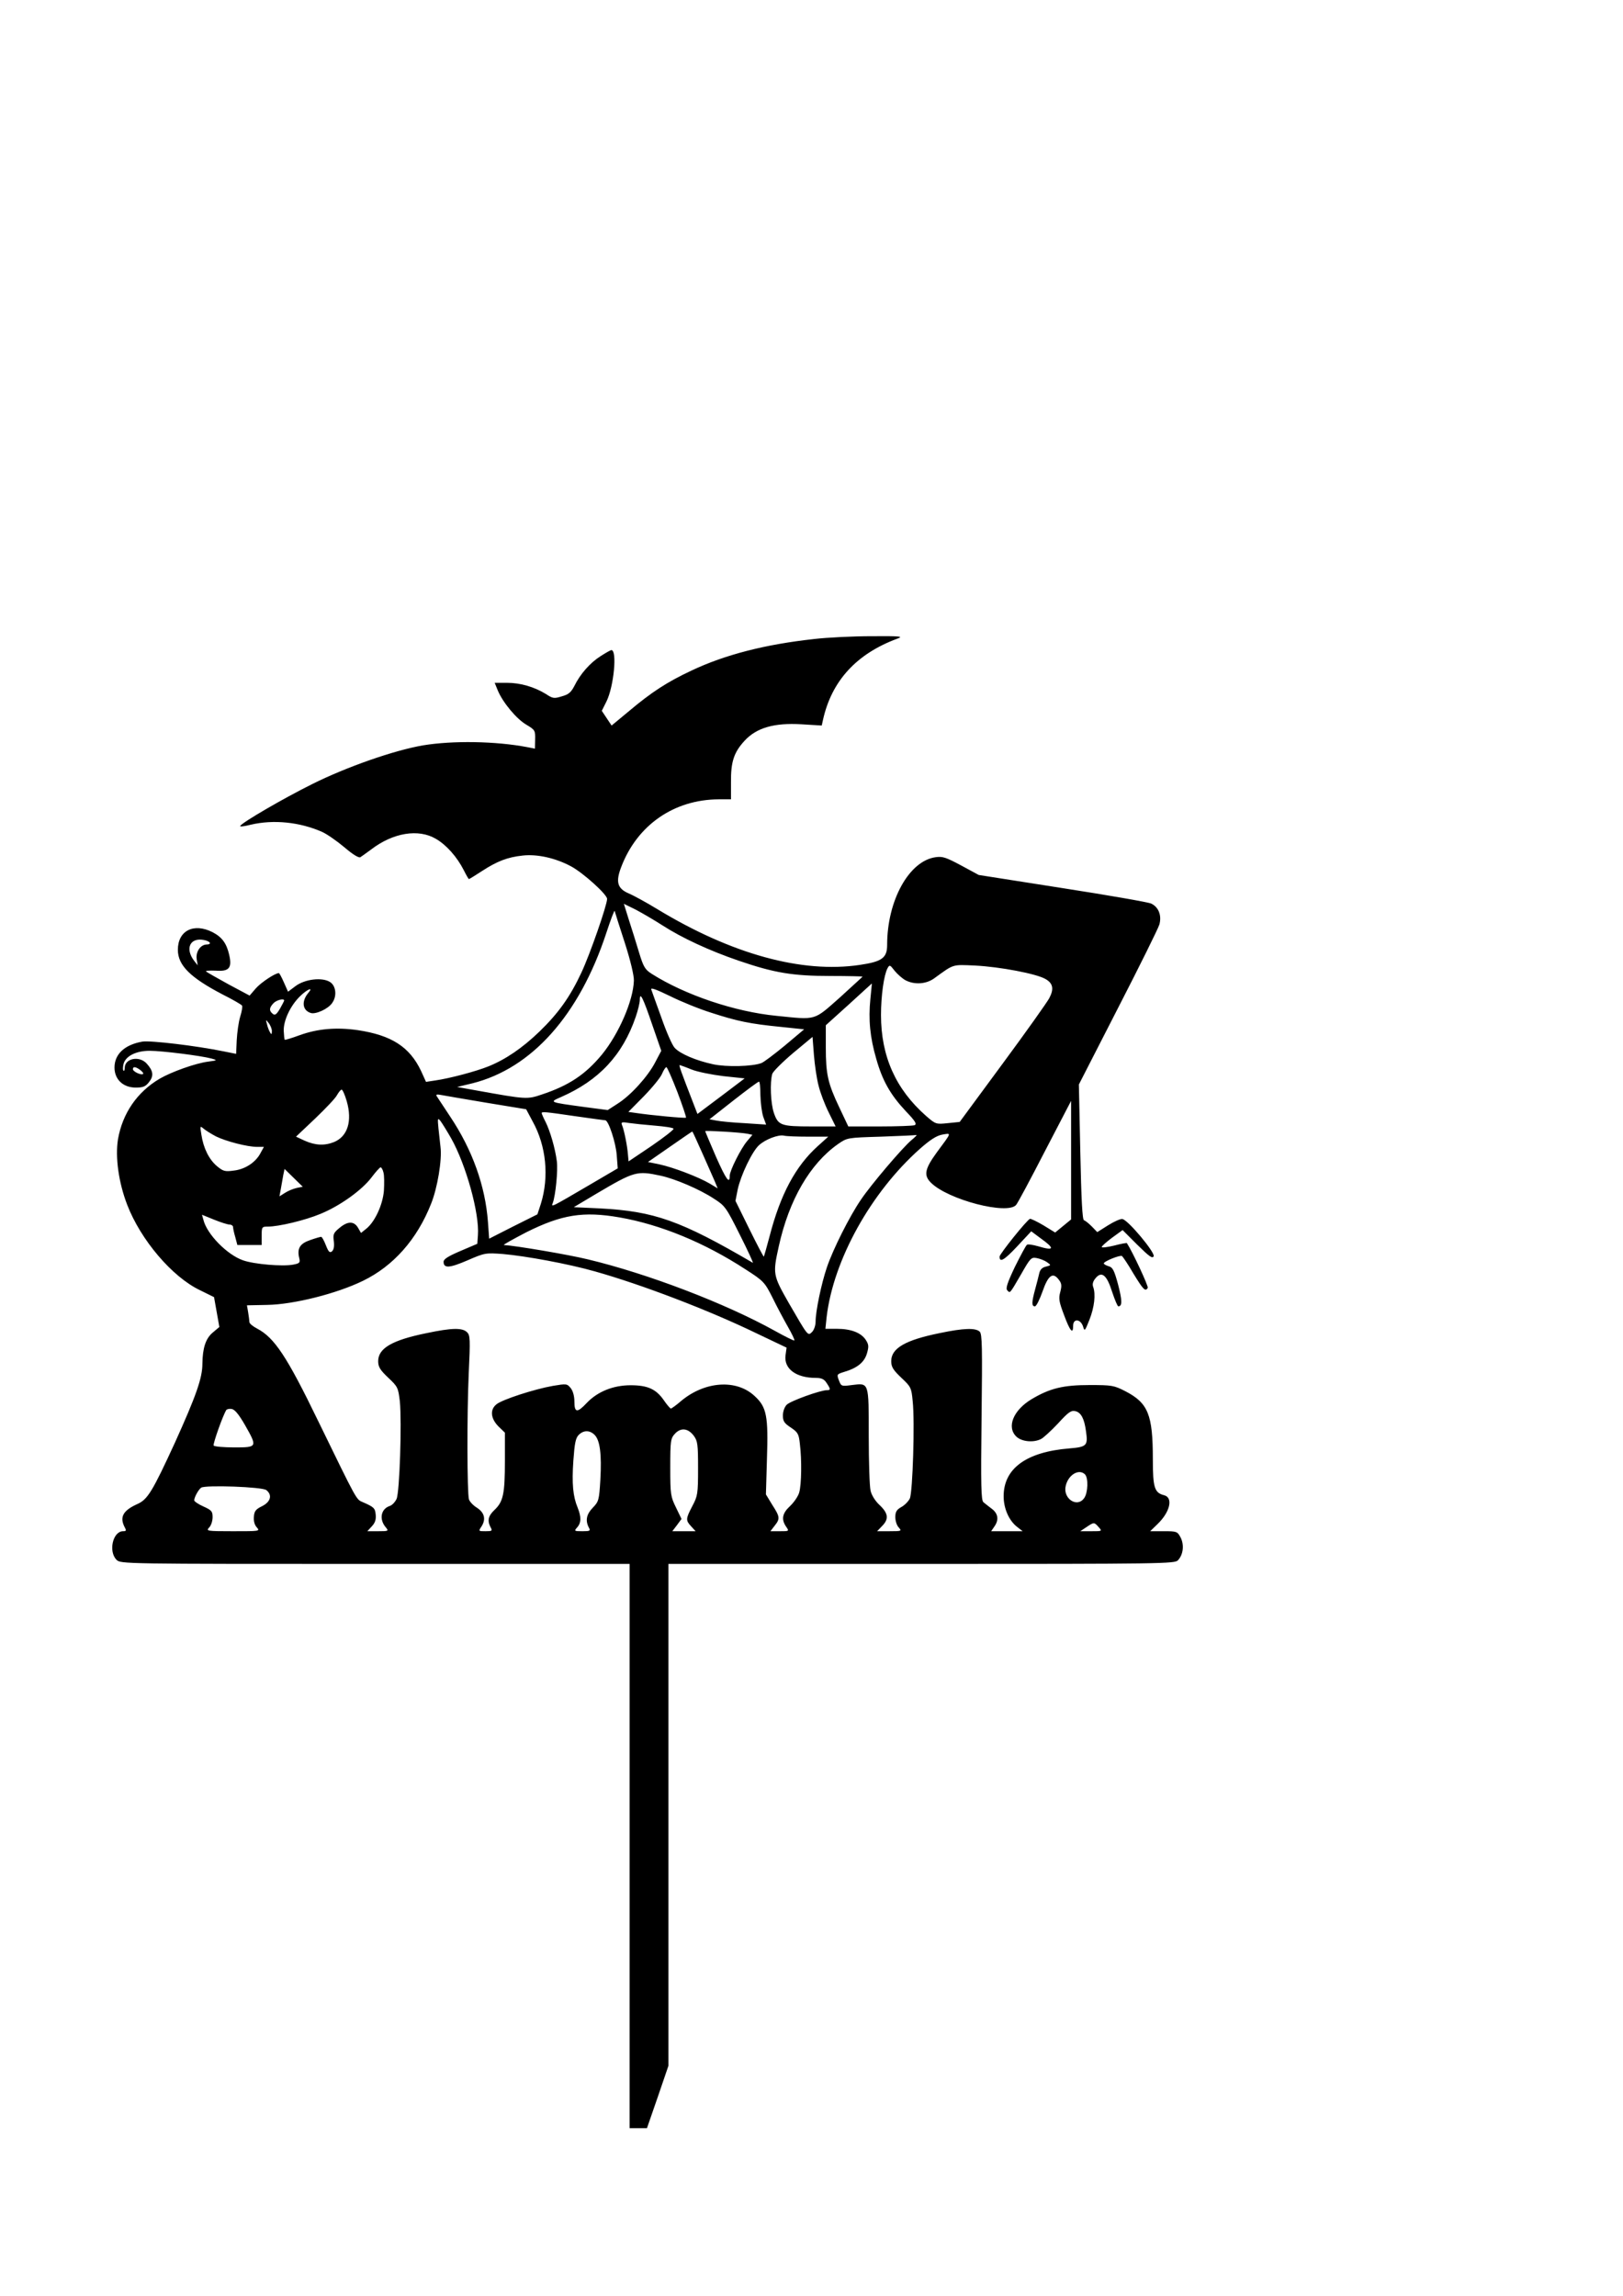 <?xml version="1.0" encoding="UTF-8" standalone="yes"?>
<svg version="1.0" xmlns="http://www.w3.org/2000/svg" width="210mm" height="297mm" viewBox="0 0 794 1123" preserveAspectRatio="xMidYMid meet">
  <g transform="translate(0,1123) scale(0.1,-0.1)" fill="#000000" stroke="none">
    <path d="M3981 8104 c-237 -26 -433 -76 -598 -154 -121 -57 -195 -105 -309
-201 l-82 -68 -24 36 -24 36 23 46 c36 73 53 251 24 251 -4 0 -27 -13 -52 -29
-51 -32 -100 -87 -129 -146 -16 -31 -28 -42 -61 -51 -38 -12 -45 -11 -78 11
-57 35 -125 55 -191 55 l-60 0 15 -37 c25 -60 92 -140 140 -168 42 -25 44 -28
43 -72 l-1 -45 -36 7 c-156 30 -367 33 -512 9 -140 -24 -373 -105 -543 -190
-139 -69 -340 -186 -351 -204 -3 -5 21 -2 52 6 111 26 239 13 348 -35 23 -10
72 -44 109 -75 41 -35 71 -54 79 -49 6 4 30 21 53 38 107 82 231 102 316 52
52 -30 104 -89 137 -154 12 -24 23 -43 25 -43 2 0 30 17 62 38 75 49 126 69
201 77 71 8 161 -12 237 -53 58 -31 176 -137 176 -159 0 -30 -84 -272 -126
-361 -55 -118 -112 -198 -205 -288 -83 -80 -165 -136 -249 -170 -62 -25 -190
-59 -260 -69 l-46 -7 -24 53 c-56 118 -144 175 -310 200 -105 15 -197 7 -285
-25 -38 -14 -71 -24 -72 -22 -2 1 -4 21 -5 43 -2 50 32 123 79 169 35 35 69
49 41 17 -34 -41 -29 -85 12 -98 24 -8 86 20 105 49 24 33 19 83 -10 102 -38
25 -124 15 -170 -20 l-36 -27 -20 45 c-11 25 -22 46 -25 46 -18 0 -86 -45
-112 -74 l-31 -36 -103 55 c-56 31 -106 59 -110 63 -4 4 17 5 47 4 66 -5 81
13 66 78 -13 56 -35 86 -81 110 -92 47 -170 8 -170 -86 0 -76 61 -136 218
-218 50 -25 93 -50 96 -55 3 -4 -1 -29 -9 -54 -8 -26 -15 -78 -17 -115 l-3
-67 -60 12 c-137 28 -358 54 -398 48 -87 -15 -137 -61 -137 -127 0 -58 42 -98
104 -98 36 0 48 5 65 27 24 30 21 55 -12 91 -36 39 -107 25 -107 -22 0 -10 -3
-17 -6 -13 -4 3 -3 18 0 32 10 39 61 65 128 65 60 0 251 -24 303 -38 29 -8 29
-9 -17 -15 -62 -8 -179 -50 -236 -83 -111 -65 -183 -170 -205 -297 -14 -87 3
-211 45 -320 66 -172 220 -353 356 -418 l69 -34 13 -73 13 -73 -32 -27 c-35
-29 -50 -76 -51 -153 0 -70 -31 -157 -134 -385 -110 -239 -134 -279 -184 -301
-71 -32 -88 -64 -62 -114 9 -16 7 -19 -8 -19 -50 0 -73 -99 -32 -140 20 -20
33 -20 1265 -20 l1245 0 0 -1380 0 -1380 43 0 42 0 53 153 52 152 0 1228 0
1227 1238 0 c1184 0 1240 1 1255 18 26 28 31 75 13 111 -16 30 -19 31 -83 31
l-66 0 37 36 c61 59 76 129 31 140 -47 12 -55 37 -55 175 0 220 -23 276 -135
334 -55 28 -65 30 -174 30 -130 0 -195 -16 -284 -69 -90 -54 -124 -137 -74
-184 26 -24 83 -30 120 -11 12 6 49 40 83 76 52 57 64 65 86 60 27 -7 43 -37
51 -99 10 -69 4 -76 -81 -83 -211 -17 -322 -98 -322 -234 0 -60 26 -119 66
-150 l27 -21 -77 0 -77 0 15 22 c24 33 19 64 -11 87 -16 12 -34 26 -42 33 -11
9 -13 78 -9 415 4 342 3 407 -9 419 -20 19 -77 18 -196 -7 -168 -34 -237 -74
-237 -137 0 -28 9 -43 49 -81 47 -44 50 -49 56 -115 11 -99 0 -446 -14 -476
-7 -14 -25 -33 -42 -42 -23 -13 -29 -24 -29 -49 0 -18 7 -41 17 -51 15 -17 14
-18 -45 -18 l-61 0 24 25 c34 34 31 62 -11 102 -22 20 -40 49 -45 71 -5 20 -9
141 -9 268 0 266 2 259 -82 249 -52 -7 -53 -6 -64 23 -11 29 -10 30 25 41 65
19 99 47 112 90 10 34 9 44 -5 66 -23 36 -73 55 -142 55 l-56 0 6 58 c33 279
217 610 457 823 50 44 81 64 109 69 46 8 47 13 -27 -87 -59 -81 -65 -112 -29
-148 84 -84 375 -159 417 -109 8 9 71 127 141 263 l128 246 0 -290 0 -290 -39
-32 -39 -32 -57 35 c-32 19 -62 33 -66 32 -15 -5 -149 -172 -149 -185 0 -31
23 -17 86 50 l69 74 47 -35 c70 -50 66 -62 -14 -38 -25 7 -50 11 -54 7 -5 -3
-31 -52 -59 -108 -38 -80 -46 -106 -37 -115 14 -14 10 -20 68 80 45 79 49 83
76 78 16 -3 39 -12 50 -20 21 -15 21 -15 -6 -22 -18 -4 -28 -15 -32 -33 -3
-14 -12 -49 -20 -78 -17 -63 -18 -83 -1 -83 7 0 23 33 37 72 28 81 51 97 80
58 14 -18 15 -29 7 -60 -9 -32 -6 -48 19 -114 29 -78 44 -95 44 -51 0 36 35
34 48 -2 8 -27 9 -26 32 32 24 61 31 124 18 160 -5 13 -1 28 12 43 30 36 55
15 81 -68 13 -39 26 -70 30 -70 20 0 19 29 -1 106 -19 71 -27 85 -46 90 -13 4
-24 10 -24 14 0 10 79 42 89 36 4 -3 30 -41 56 -86 49 -80 58 -89 70 -70 5 7
-75 178 -102 219 -1 2 -29 -3 -63 -12 -33 -8 -60 -11 -60 -7 0 5 23 25 51 46
l51 37 72 -72 c59 -58 74 -69 80 -56 7 19 -126 178 -153 182 -9 2 -40 -12 -69
-30 l-54 -34 -26 27 c-15 15 -32 29 -39 31 -8 3 -13 100 -18 334 l-7 330 192
375 c106 206 197 390 202 408 12 44 -4 85 -40 102 -15 7 -211 41 -436 76
l-408 64 -85 46 c-73 39 -91 46 -125 41 -130 -17 -238 -211 -238 -429 0 -64
-25 -82 -134 -98 -282 -42 -626 52 -989 272 -54 33 -118 68 -142 78 -55 24
-64 56 -36 129 78 205 258 330 477 331 l60 0 0 83 c-1 100 14 147 67 204 58
63 144 88 278 80 l99 -6 6 27 c42 191 164 324 364 398 31 11 17 13 -125 12
-88 0 -216 -6 -284 -14z m-741 -1400 c96 -62 230 -124 373 -173 175 -60 265
-75 450 -75 86 0 157 -2 157 -3 0 -1 -51 -47 -112 -103 -129 -114 -112 -109
-309 -89 -205 20 -447 102 -610 205 -33 21 -41 33 -63 106 -14 46 -36 118 -50
160 l-24 77 59 -29 c32 -17 90 -51 129 -76z m-184 -84 c28 -87 46 -162 45
-187 -3 -97 -73 -259 -156 -361 -81 -98 -162 -152 -295 -196 -71 -24 -75 -24
-319 20 l-95 17 75 18 c291 73 523 334 655 735 21 64 39 112 41 108 1 -5 23
-74 49 -154z m-2030 -1 c3 -5 -3 -9 -14 -9 -31 0 -55 -35 -50 -71 l5 -31 -18
23 c-45 60 -19 114 48 101 13 -2 26 -8 29 -13z m3404 -184 c44 -23 102 -19
141 10 97 70 85 67 199 62 121 -6 301 -40 345 -66 37 -21 42 -49 18 -94 -10
-19 -112 -163 -228 -320 l-210 -285 -59 -6 c-57 -6 -59 -5 -105 35 -149 131
-221 292 -221 494 0 94 14 195 32 229 10 18 12 17 35 -13 14 -17 38 -38 53
-46z m-172 -92 c-10 -100 -2 -187 29 -293 30 -106 69 -175 144 -255 47 -49 56
-64 43 -69 -8 -3 -85 -6 -170 -6 l-154 0 -44 93 c-56 118 -66 162 -66 294 l0
108 113 102 c61 56 112 102 112 102 1 1 -3 -34 -7 -76z m-778 -67 c126 -41
188 -54 339 -69 l115 -12 -94 -79 c-52 -43 -104 -82 -115 -86 -45 -17 -171
-20 -236 -6 -84 18 -161 51 -188 80 -12 12 -41 78 -65 147 -25 68 -47 131 -50
139 -4 11 27 -1 91 -32 54 -27 145 -64 203 -82z m-289 -59 l44 -127 -30 -57
c-36 -69 -119 -161 -184 -202 l-48 -31 -114 15 c-175 24 -173 23 -114 49 185
81 301 205 365 392 11 32 20 69 20 83 0 42 15 13 61 -122z m-1801 119 c0 -3
-10 -21 -21 -41 -17 -28 -24 -33 -35 -24 -18 15 -18 28 3 51 14 16 53 26 53
14z m-60 -150 c-1 -17 -2 -18 -9 -6 -5 8 -12 26 -15 40 -7 24 -6 24 8 6 9 -11
16 -29 16 -40z m2675 -268 c8 -33 30 -91 49 -129 l34 -69 -118 0 c-149 0 -163
5 -184 66 -16 47 -20 149 -8 191 4 12 50 58 102 102 l95 79 7 -90 c4 -50 14
-117 23 -150z m-623 81 c29 -12 100 -26 157 -33 l104 -11 -115 -87 -116 -87
-22 57 c-55 142 -70 182 -65 182 2 0 28 -9 57 -21z m-2696 -3 c10 -8 17 -16
14 -19 -8 -8 -50 11 -50 23 0 14 13 13 36 -4z m2628 -108 c25 -66 44 -123 42
-125 -4 -4 -174 12 -246 23 l-36 5 76 77 c41 42 82 92 89 110 7 17 17 32 21
32 4 0 28 -55 54 -122z m406 -15 c1 -38 7 -85 14 -106 l14 -38 -106 7 c-59 3
-121 9 -139 13 l-32 6 117 92 c64 50 120 92 125 92 4 1 7 -29 7 -66z m-2024
-29 c28 -97 5 -172 -61 -200 -47 -19 -92 -17 -144 6 l-43 20 94 89 c51 49 100
100 107 115 8 14 18 26 22 26 5 0 16 -25 25 -56z m683 -8 l195 -32 32 -60 c66
-119 81 -270 40 -402 l-17 -52 -118 -59 -118 -60 -6 82 c-13 176 -76 352 -184
514 -32 49 -62 94 -66 100 -6 9 -1 11 20 7 15 -3 115 -20 222 -38z m436 -66
c77 -11 143 -20 146 -20 16 0 52 -111 56 -170 l5 -65 -138 -81 c-188 -110
-189 -111 -180 -89 14 37 26 161 20 205 -8 63 -33 148 -55 192 -11 21 -19 40
-19 43 0 8 15 7 165 -15z m-608 -108 c73 -130 139 -368 131 -474 l-3 -42 -82
-35 c-61 -26 -83 -40 -83 -53 0 -33 29 -31 117 7 85 37 89 37 173 31 113 -10
320 -48 450 -85 228 -64 558 -190 791 -303 l147 -70 -5 -37 c-9 -66 51 -111
148 -111 28 0 41 -6 53 -25 20 -30 20 -35 2 -35 -33 0 -179 -53 -197 -71 -11
-11 -19 -33 -19 -53 0 -28 7 -38 39 -59 34 -23 39 -31 44 -79 10 -80 8 -199
-3 -238 -5 -19 -26 -49 -45 -67 -38 -35 -44 -65 -19 -101 15 -22 15 -22 -31
-22 l-46 0 20 26 c28 35 27 44 -11 103 l-31 51 5 173 c7 210 -1 254 -60 308
-89 84 -244 73 -360 -24 -24 -21 -47 -37 -50 -37 -4 1 -19 18 -34 40 -38 55
-79 74 -163 74 -85 0 -162 -31 -215 -87 -46 -49 -60 -48 -60 7 0 27 -7 52 -18
66 -18 22 -21 22 -87 11 -91 -16 -248 -67 -276 -90 -33 -26 -29 -69 9 -108
l32 -31 0 -139 c0 -159 -8 -198 -50 -238 -32 -30 -37 -53 -20 -86 10 -17 7
-19 -25 -19 -35 0 -35 0 -19 24 22 35 14 67 -23 91 -18 11 -35 29 -39 41 -9
34 -10 416 -1 615 8 167 7 188 -8 202 -22 23 -75 22 -198 -4 -168 -34 -237
-74 -237 -137 0 -28 9 -43 49 -81 47 -44 49 -49 57 -116 10 -102 -1 -444 -16
-477 -7 -15 -21 -30 -32 -34 -45 -14 -55 -66 -20 -106 14 -17 12 -18 -38 -18
l-53 0 22 24 c16 17 21 33 19 56 -3 33 -8 38 -63 62 -33 14 -26 2 -219 398
-153 316 -214 407 -298 451 -21 11 -38 25 -38 32 0 6 -3 28 -6 47 l-6 35 99 2
c129 2 340 55 469 118 148 72 264 202 333 377 31 77 54 215 46 277 -2 20 -7
61 -10 91 -5 51 -4 54 11 35 8 -11 31 -48 51 -83z m996 62 c48 -4 90 -10 92
-15 3 -4 -46 -42 -107 -84 l-113 -76 -3 33 c-3 41 -18 117 -28 142 -7 17 -4
19 32 13 21 -3 78 -9 127 -13z m-2146 -53 c49 -24 153 -51 201 -51 l33 0 -16
-29 c-23 -46 -76 -81 -132 -87 -43 -6 -52 -3 -82 22 -38 32 -66 87 -76 154 -7
43 -7 44 11 29 11 -9 38 -26 61 -38z m2379 -82 c25 -57 53 -119 61 -138 l14
-34 -38 23 c-56 33 -180 80 -245 94 l-58 12 108 75 c59 41 108 75 109 74 2 -1
23 -48 49 -106z m222 95 l23 -5 -27 -32 c-30 -36 -84 -143 -84 -168 0 -44 -18
-18 -67 92 -29 67 -53 124 -53 126 0 4 175 -6 208 -13z m296 -14 l98 0 -51
-46 c-109 -98 -183 -236 -236 -441 -14 -53 -27 -98 -28 -100 -2 -1 -34 60 -71
135 l-68 138 11 56 c15 69 70 185 104 216 31 29 95 53 122 47 11 -3 64 -5 119
-5z m505 -17 c-45 -38 -198 -218 -247 -291 -55 -80 -137 -243 -167 -332 -27
-80 -55 -214 -55 -265 0 -19 -8 -41 -17 -50 -21 -21 -19 -23 -114 141 -78 137
-79 142 -49 278 50 227 153 404 290 500 45 31 45 31 210 36 91 3 169 7 173 8
5 1 -6 -10 -24 -25z m-2583 -159 c4 -14 4 -54 2 -89 -6 -70 -45 -153 -87 -186
l-25 -20 -15 26 c-20 33 -51 32 -91 -2 -28 -23 -32 -31 -27 -64 3 -25 0 -42
-9 -50 -11 -9 -17 -3 -30 30 -9 23 -19 41 -23 41 -4 0 -29 -7 -54 -16 -50 -17
-65 -41 -53 -89 5 -21 2 -25 -30 -31 -52 -10 -191 2 -245 21 -78 27 -177 128
-194 198 l-7 25 59 -24 c32 -13 66 -24 76 -24 9 0 17 -6 17 -12 0 -7 5 -30 11
-50 l10 -38 59 0 60 0 0 45 c0 43 1 45 30 45 54 0 183 31 257 62 96 39 204
117 250 178 21 28 41 50 45 50 4 0 11 -12 14 -26z m-425 -75 c-17 -4 -42 -14
-57 -24 l-27 -17 7 38 c4 22 9 52 12 68 l6 28 44 -43 45 -44 -30 -6z m1781 60
c70 -15 190 -66 260 -112 55 -35 60 -42 128 -178 39 -77 67 -139 63 -136 -354
207 -483 252 -747 266 l-129 6 109 65 c188 111 199 114 316 89z m-201 -204
c200 -35 415 -123 616 -254 89 -57 94 -63 132 -138 21 -43 55 -107 75 -142 20
-35 35 -66 32 -68 -2 -2 -45 19 -95 47 -243 135 -623 280 -916 350 -94 23
-354 67 -410 70 -5 1 44 28 109 62 174 87 279 104 457 73z m-1833 -1015 c62
-109 61 -110 -52 -110 -52 0 -97 4 -101 9 -4 8 44 145 62 174 3 4 15 7 26 5
15 -2 35 -26 65 -78z m2196 -53 c19 -26 21 -42 21 -160 0 -124 -2 -135 -28
-184 -33 -63 -33 -70 -5 -100 l21 -23 -57 0 -57 0 23 30 22 30 -27 56 c-26 53
-28 63 -28 196 0 132 2 142 23 165 29 31 64 27 92 -10z m-485 4 c26 -26 35
-94 28 -219 -6 -100 -8 -107 -37 -137 -31 -32 -37 -62 -20 -96 10 -17 7 -19
-31 -19 -40 0 -41 1 -26 18 21 23 21 52 3 97 -23 55 -29 118 -21 231 6 84 11
110 26 125 24 24 54 24 78 0z m2399 -193 c17 -17 15 -90 -4 -116 -35 -50 -106
-1 -90 61 13 54 65 84 94 55z m-4005 -77 c30 -24 21 -57 -20 -78 -31 -15 -39
-24 -41 -51 -2 -22 3 -41 14 -53 17 -19 14 -19 -116 -19 -128 0 -133 1 -117
18 10 10 17 33 17 51 0 28 -5 34 -45 52 -25 11 -45 25 -45 30 0 15 21 53 34
62 20 14 301 4 319 -12z m4072 -181 c18 -20 17 -20 -36 -20 l-54 0 30 20 c37
25 38 25 60 0z"/>
  </g>
</svg>